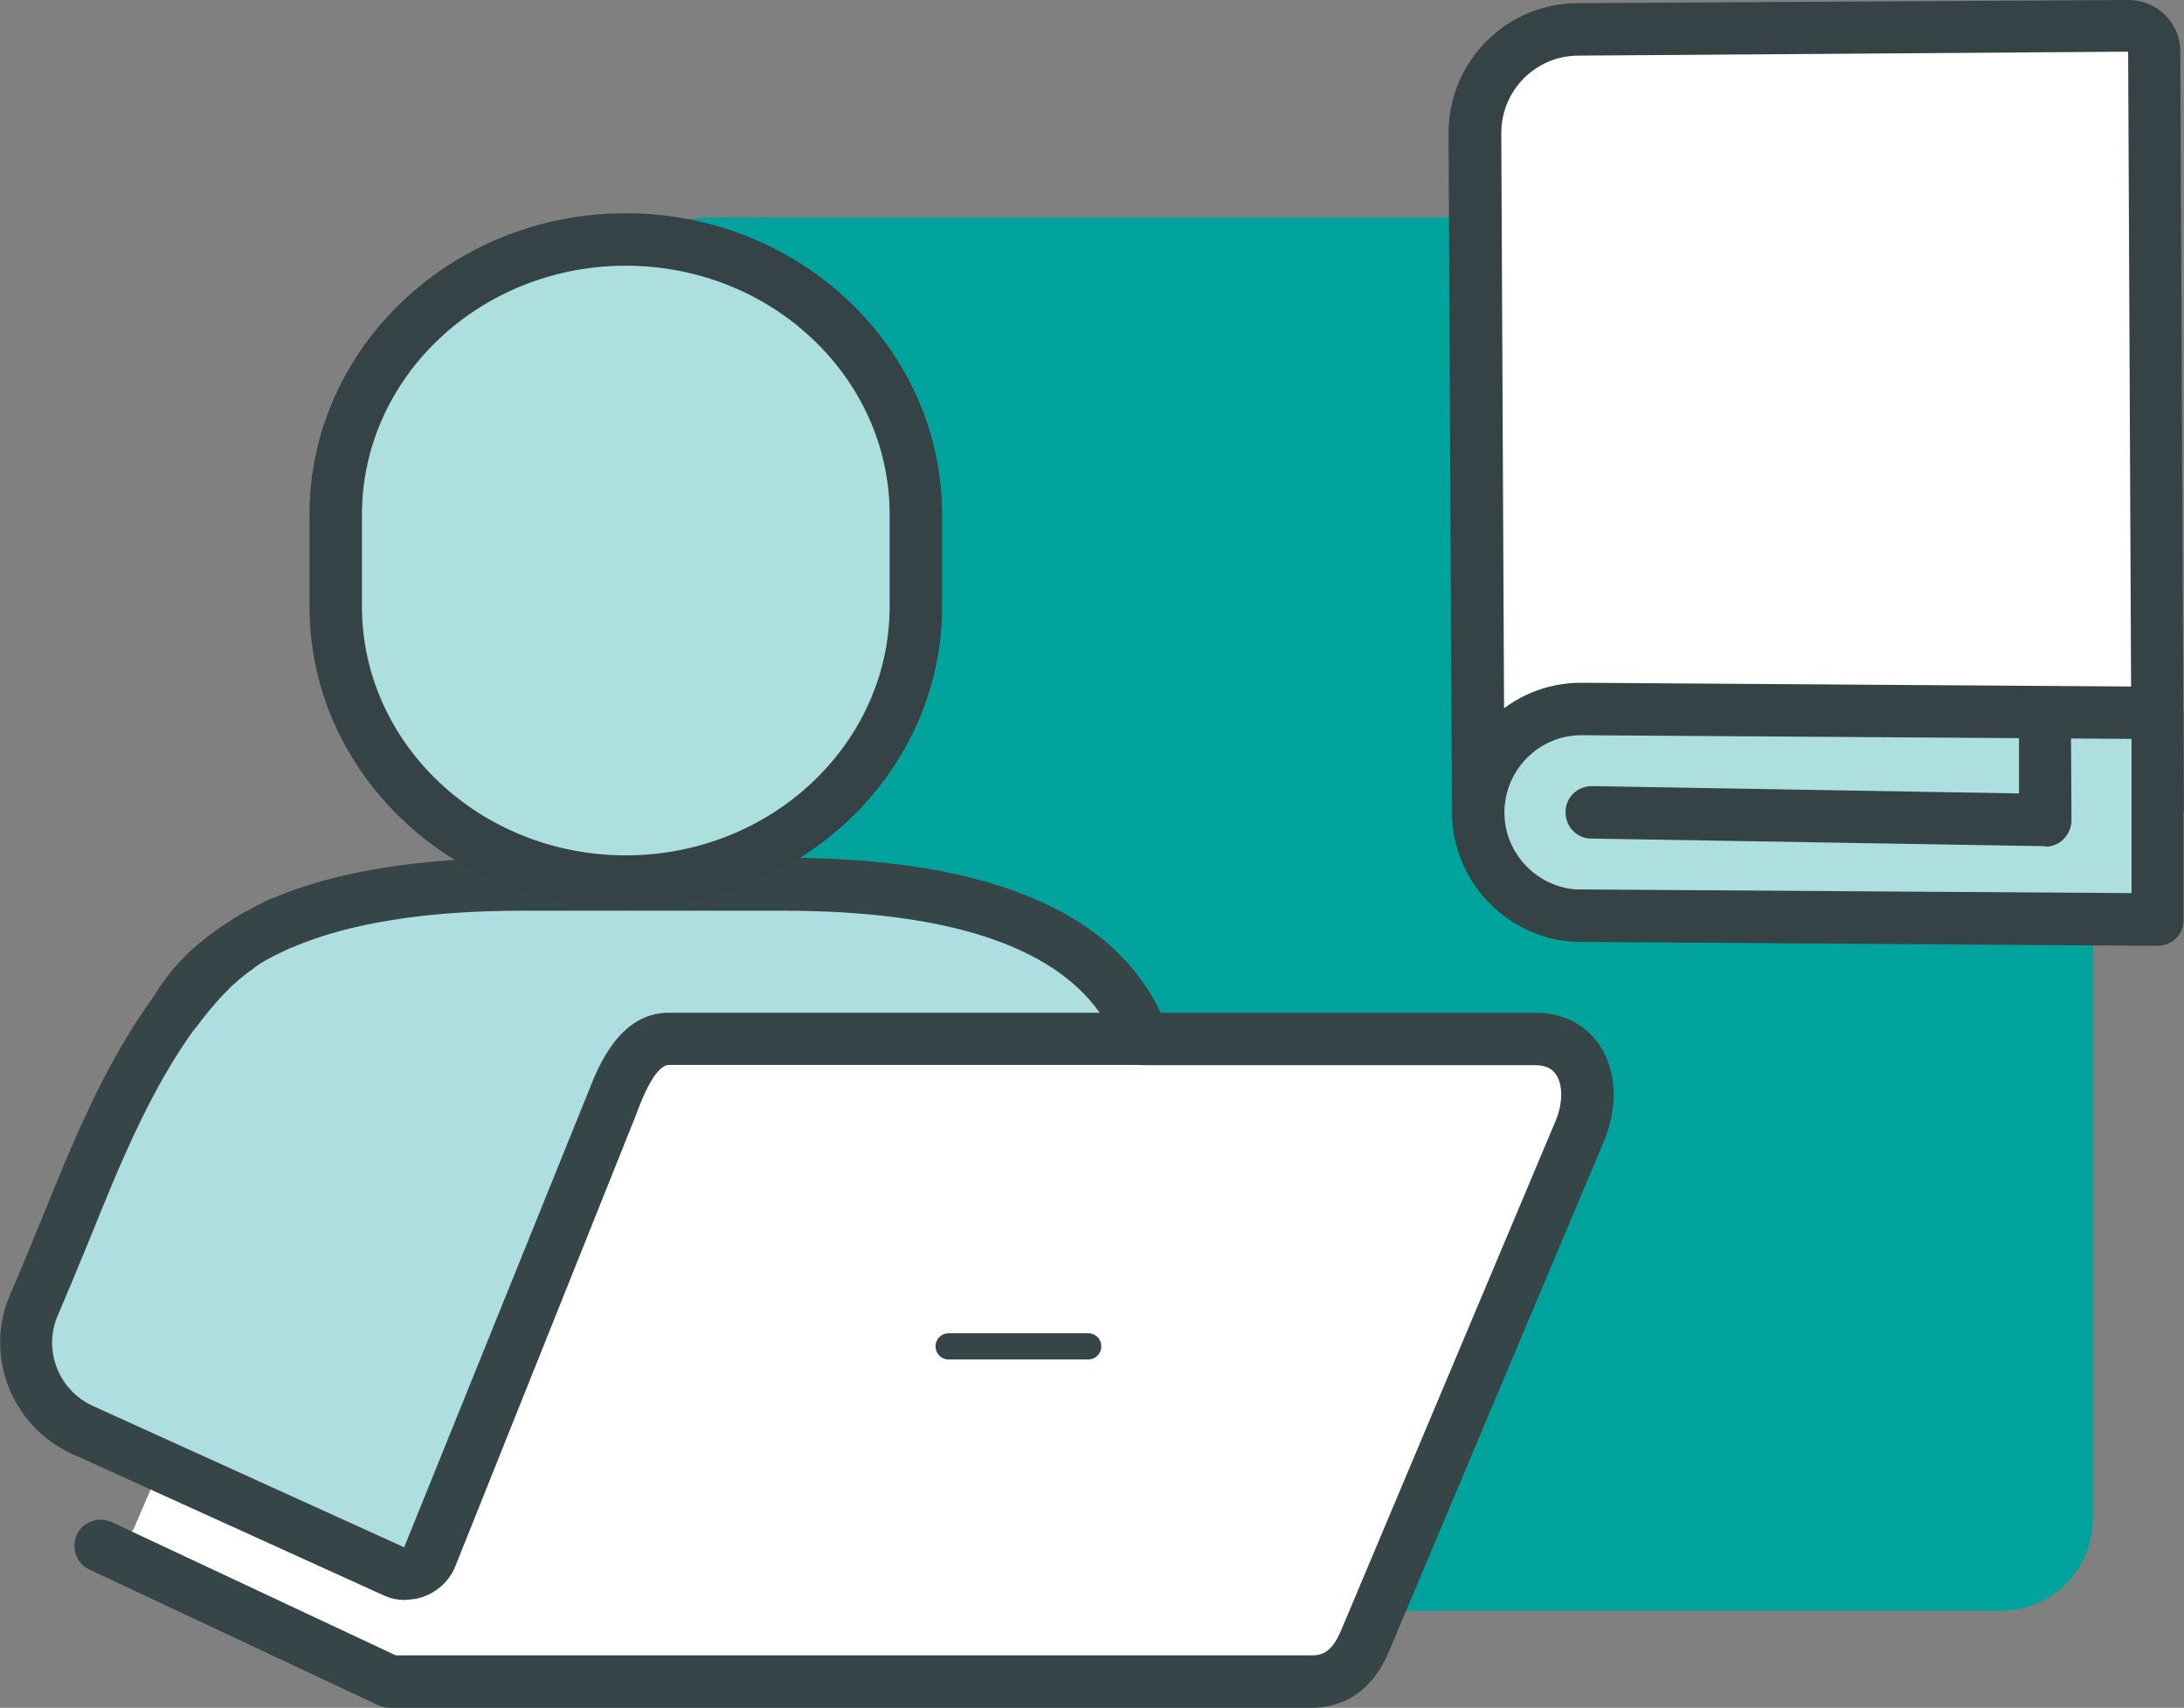 <?xml version="1.0" encoding="UTF-8"?>
<svg id="Layer_1" data-name="Layer 1" xmlns="http://www.w3.org/2000/svg" viewBox="0 0 83.27 65.11">
  <rect x="0" y="0" width="83.27" height="65.11" fill="#808080" stroke="none"/>
  <rect x="23.54" y="8.29" width="56.26" height="53.12" rx="3.52" ry="3.52" style="fill: #00a49d;"/>
  <path d="M43.59,39.62h14.94c1.84,0,2.42,1.83,1.69,3.54l-8.16,19.37c-.39,.96-1.01,1.59-2.06,1.59H14.86l-11.03-5.18" style="fill: #aededf;"/>
  <path d="M43.72,40.45h-12.75c0,.59-.48,1.06-1.06,1.06h-4.26c-1.33,0-1.93,.81-2.2,1.48l-6.87,17.17c-.11,.28-.32,.49-.59,.6-.13,.05-.27,.07-.4,.07-.15,0-.3-.03-.44-.1l-5.4-2.45-3.75-1.7-2.73-1.24c-1.82-.83-2.64-2.98-1.82-4.8,.4-.93,.8-1.9,1.2-2.88,1.17-2.9,2.39-5.88,4.21-8.34,.29-.38,.59-.76,.91-1.11,.11-.12,.21-.23,.33-.34,.09-.1,.18-.19,.28-.27,.24-.23,.5-.44,.77-.63,.17-.12,.33-.22,.5-.33,.17-.1,.34-.19,.51-.28,.17-.09,.33-.17,.5-.25,.07-.04,.14-.07,.21-.1,2.29-.99,5.37-1.49,9.21-1.49h9.89c7.69,0,12.3,1.98,13.75,5.9Z" style="fill: #aededf;"/>
  <path d="M9.01,36.16c-.27,.19-.52,.39-.77,.63-.1,.07-.19,.17-.28,.27-.12,.11-.22,.22-.33,.34-.32,.35-.62,.72-.91,1.11,.54-.93,1.31-1.71,2.28-2.34Z" style="fill: #aededf;"/>
  <path d="M59.22,40.3H26.2c-1.86,0-2.8,1.18-3.19,2.16l-6.87,17.17-9.72-4.42-1.9,4.42,11.03,5.17H50.7c1.04,0,1.66-.62,2.06-1.58l8.16-19.37c.72-1.7,.15-3.54-1.7-3.54Z" style="fill: #fff;"/>
  <path d="M50.01,65.11H14.86c-.15,0-.29-.03-.42-.09l-11.03-5.18c-.5-.23-.71-.83-.48-1.33,.23-.5,.83-.71,1.33-.48l10.83,5.08H50.01c.35,0,.76-.07,1.13-.97l8.16-19.38c.29-.68,.3-1.38,.03-1.79-.06-.09-.24-.36-.8-.36h-14.94c-.55,0-1-.45-1-1s.45-1,1-1h14.94c1.06,0,1.94,.45,2.47,1.26,.65,.98,.7,2.35,.14,3.67l-8.16,19.37c-.75,1.82-2.03,2.2-2.98,2.2Z" style="fill: #364548;"/>
  <path d="M41.49,51.83h-5.32c-.28,0-.5-.22-.5-.5s.22-.5,.5-.5h5.32c.28,0,.5,.22,.5,.5s-.22,.5-.5,.5Z" style="fill: #364548;"/>
  <path d="M15.45,61c-.3,0-.58-.06-.85-.19l-11.87-5.39c-2.32-1.06-3.36-3.81-2.32-6.12,.33-.75,.65-1.54,.98-2.34l.21-.51c1.13-2.79,2.41-5.97,4.33-8.55,.34-.46,.66-.84,.97-1.19,.12-.14,.24-.26,.36-.37,.1-.11,.22-.23,.33-.32,.24-.23,.51-.45,.84-.68,.21-.14,.37-.25,.55-.37,.23-.13,.41-.23,.6-.33l.13-.07c.12-.06,.24-.12,.36-.18,.08-.05,.19-.1,.31-.14,2.41-1.03,5.63-1.55,9.56-1.55h9.89c8.14,0,13.08,2.21,14.69,6.55,.11,.31,.07,.65-.12,.92-.19,.27-.49,.43-.82,.43H25.51c-.52,0-1.02,1.27-1.18,1.69l-.09,.24-6.87,17.16c-.2,.52-.62,.94-1.14,1.15-.23,.1-.5,.15-.78,.15Zm4.49-26.28c-3.69,0-6.65,.47-8.82,1.41-.04,.02-.08,.03-.12,.04-.03,.02-.06,.04-.09,.05-.11,.05-.21,.1-.31,.15l-.15,.07c-.15,.08-.31,.17-.46,.25-.12,.08-.27,.18-.43,.29-.24,.18-.46,.35-.64,.52-.03,.02-.05,.05-.08,.07-.05,.04-.1,.09-.14,.14-.02,.03-.05,.05-.08,.08-.09,.08-.17,.17-.25,.26-.28,.31-.56,.65-.86,1.05-1.76,2.38-2.94,5.29-4.08,8.11l-.21,.51c-.33,.81-.67,1.62-1,2.39-.6,1.33,0,2.89,1.32,3.49l11.87,5.39,7.04-17.41c.35-.89,1.16-2.97,3.05-2.97h16.43c-1.83-2.58-5.89-3.89-12.1-3.89h-9.89Z" style="fill: #364548;"/>
  <path d="M9.01,36.16c-.27,.19-.52,.39-.77,.63-.1,.07-.19,.17-.28,.27-.12,.11-.22,.22-.33,.34-.32,.35-.62,.72-.91,1.11,.54-.93,1.31-1.71,2.28-2.34Z" style="fill: none; stroke: #364548; stroke-linecap: round; stroke-linejoin: round; stroke-width: 2px;"/>
  <g>
    <path d="M23.86,33.61c-6.18,0-11.06-4.7-11.06-10.49v-3.5c0-5.79,4.88-10.49,11.06-10.49,6.18,0,11.06,4.7,11.06,10.49v3.5c0,5.79-4.88,10.49-11.06,10.49Z" style="fill: #aedfdf;"/>
    <path d="M23.86,34.61c-6.65,0-12.06-5.15-12.06-11.49v-3.5c0-6.34,5.41-11.49,12.06-11.49s12.06,5.15,12.06,11.49v3.5c0,6.34-5.41,11.49-12.06,11.49Zm0-24.48c-5.55,0-10.06,4.26-10.06,9.49v3.5c0,5.23,4.51,9.49,10.06,9.49s10.06-4.26,10.06-9.49v-3.5c0-5.23-4.51-9.49-10.06-9.49Z" style="fill: #354346;"/>
  </g>
  <g>
    <path d="M60.17,1.12c-2.18,0-3.94,1.77-3.93,3.95l.13,25.91,25.91-.13-.14-28.89c0-.53-.43-.96-.97-.96l-21,.12Z" style="fill: #fff;"/>
    <path d="M56.36,31.98c-.55,0-1-.44-1-1l-.13-25.91c0-2.73,2.21-4.95,4.93-4.95l21-.12h0c1.09,0,1.97,.88,1.97,1.96l.13,28.88c0,.55-.44,1-1,1l-25.91,.13h0ZM81.14,1.97l-20.96,.15h0c-1.62,0-2.94,1.32-2.94,2.95l.12,24.91,23.91-.12-.13-27.89Zm-20.97-.85h0Z" style="fill: #354346;"/>
  </g>
  <g>
    <path d="M82.27,35.06v-7.88s-21.97-.15-21.97-.15c-2.18,0-3.94,1.77-3.93,3.95h0c0,2.07,1.61,3.77,3.64,3.92,.1,0,.2,.01,.31,.01l21.96,.15Z" style="fill: #aedfdf;"/>
    <path d="M82.27,36.06h0l-21.96-.15h0c-.12,0-.25,0-.38-.01-2.55-.19-4.56-2.35-4.57-4.92,0-1.32,.51-2.56,1.44-3.5s2.17-1.45,3.49-1.45l21.97,.15c.55,0,.99,.45,.99,1v7.88c.01,.27-.09,.52-.28,.71-.19,.19-.44,.29-.71,.29Zm-21.98-8.03c-1.61,0-2.93,1.32-2.93,2.95,0,1.53,1.2,2.81,2.72,2.93,.08,0,.15,0,.23,0l20.96,.14v-5.88s-20.98-.14-20.98-.14Z" style="fill: #354346;"/>
  </g>
  <path d="M77.98,32.26h-.02l-17.29-.29c-.55,0-.99-.46-.98-1.02,0-.55,.46-.98,1-.98h.02l16.27,.28v-2.56c-.02-.55,.43-1,.98-1h0c.55,0,1,.44,1,1l.02,3.58c0,.27-.11,.53-.3,.72-.19,.19-.44,.29-.7,.29Z" style="fill: #354346;"/>
</svg>